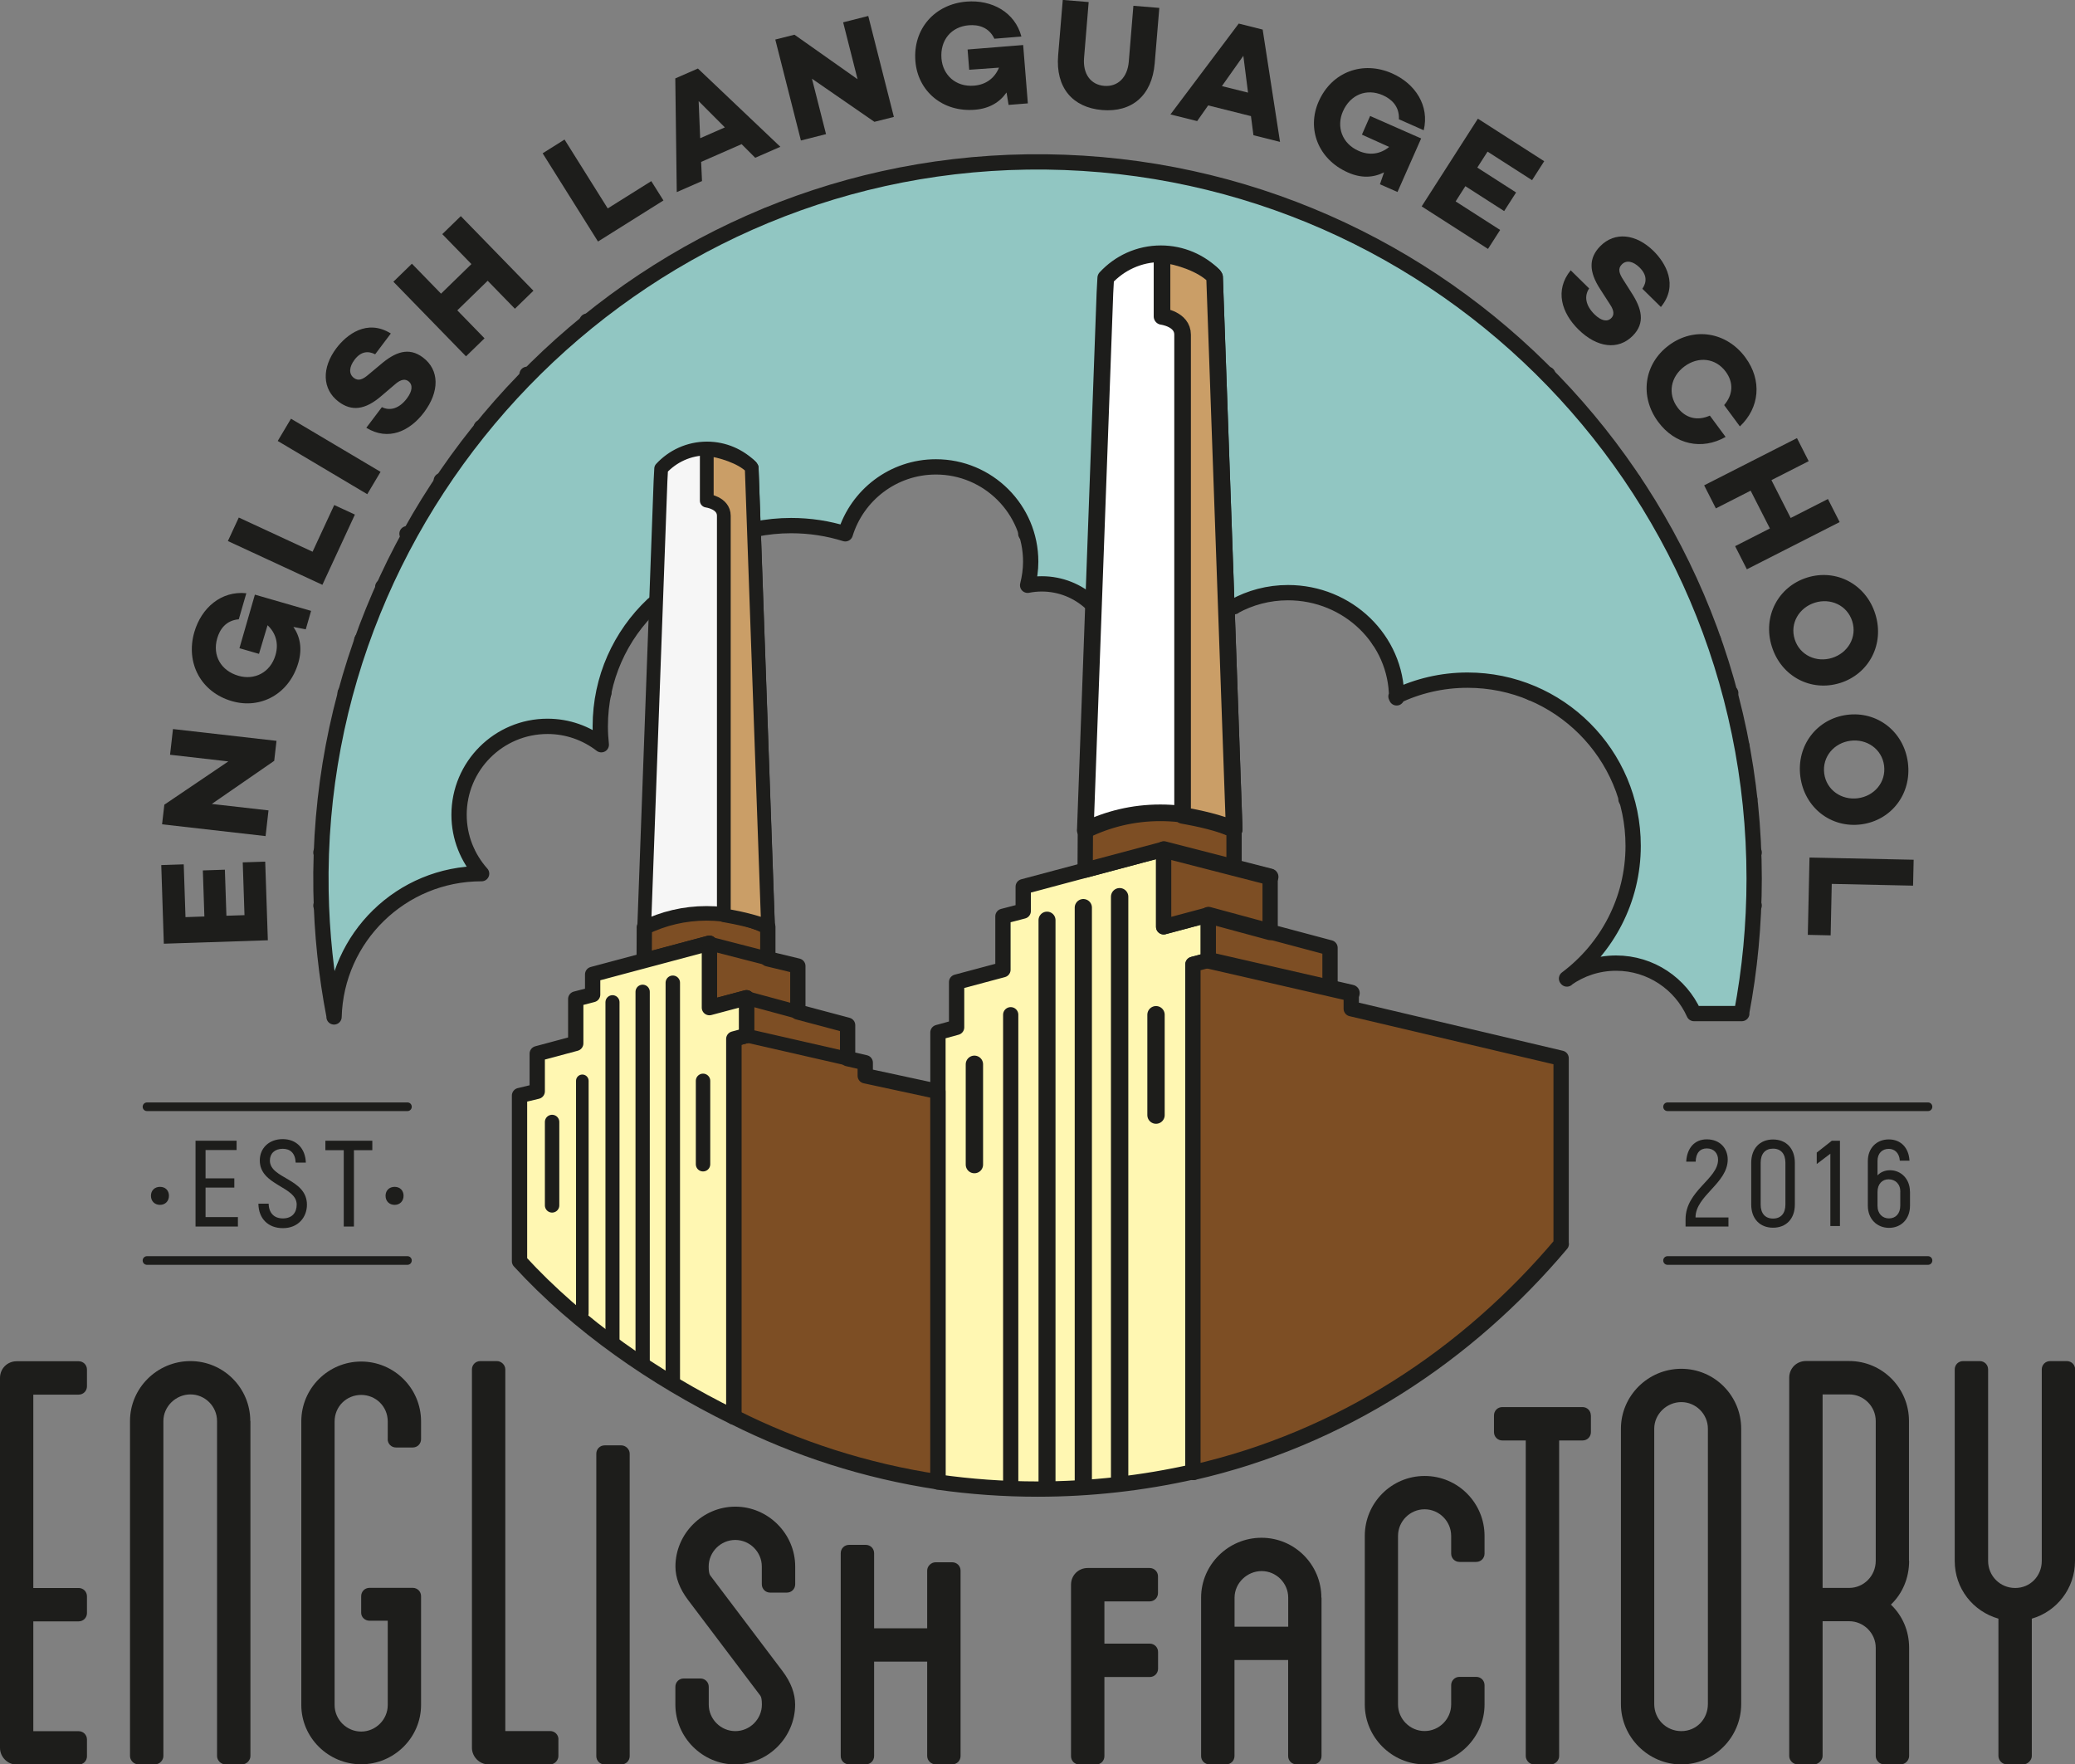 <svg xmlns="http://www.w3.org/2000/svg" id="Capa_1" data-name="Capa 1" viewBox="0 0 283.46 240.99"><rect x="0" y="0" width="283.46" height="240.99" fill="#808080" stroke="none"/><defs><style> .cls-1 { stroke-width: 1.97px; } .cls-1, .cls-2, .cls-3, .cls-4, .cls-5, .cls-6, .cls-7, .cls-8, .cls-9, .cls-10, .cls-11, .cls-12, .cls-13, .cls-14, .cls-15, .cls-16, .cls-17, .cls-18 { stroke: #1d1d1b; stroke-linecap: round; stroke-linejoin: round; } .cls-1, .cls-2, .cls-4, .cls-5, .cls-7, .cls-8, .cls-11, .cls-14, .cls-16, .cls-17 { fill: none; } .cls-2 { stroke-width: 1.95px; } .cls-3 { fill: #fff7b2; } .cls-3, .cls-12, .cls-13, .cls-18 { stroke-width: 2.09px; } .cls-19 { fill: #1d1d1b; } .cls-4 { stroke-width: 1.72px; } .cls-5 { stroke-width: 2.35px; } .cls-6, .cls-9, .cls-16 { stroke-width: 2.27px; } .cls-6, .cls-12 { fill: #fff; } .cls-7, .cls-10, .cls-15 { stroke-width: 1.88px; } .cls-8 { stroke-width: 2.32px; } .cls-9, .cls-10 { fill: #ca9e67; } .cls-11 { stroke-width: 1.92px; } .cls-13 { fill: #7d4e24; } .cls-14 { stroke-width: 2.37px; } .cls-15 { fill: #f6f6f6; } .cls-17 { stroke-width: 2.08px; } .cls-18 { fill: #91c6c2; } </style></defs><path class="cls-3" d="M163.01,201.12l-.04-.16v-69.24l2.1-.56v-6.2l-6.1,1.63v-10.6l-10.72,2.86-8.47,2.26v3.33l-2.77.72v7.29l-6.33,1.69v6.18l-2.55.7v61.41c4.43.63,8.98.96,13.6.96,7.3,0,14.42-.82,21.25-2.36"></path><g><line class="cls-12" x1="221.92" y1="123.69" x2="239.63" y2="123.69"></line><line class="cls-12" x1="43.84" y1="123.69" x2="53.09" y2="123.69"></line><line class="cls-12" x1="223.19" y1="116.43" x2="239.63" y2="116.43"></line><line class="cls-12" x1="43.84" y1="116.43" x2="63.81" y2="116.43"></line><line class="cls-12" x1="222.12" y1="109.17" x2="239.03" y2="109.17"></line><line class="cls-12" x1="44.6" y1="109.17" x2="62.83" y2="109.17"></line><line class="cls-12" x1="218.63" y1="101.92" x2="237.96" y2="101.92"></line><line class="cls-12" x1="45.62" y1="101.92" x2="66.67" y2="101.92"></line><line class="cls-12" x1="209.22" y1="94.66" x2="236.43" y2="94.66"></line><line class="cls-12" x1="47.15" y1="94.66" x2="82.49" y2="94.66"></line><line class="cls-12" x1="188.35" y1="87.41" x2="234.07" y2="87.41"></line><line class="cls-12" x1="49.42" y1="87.41" x2="85.19" y2="87.41"></line><line class="cls-12" x1="168.59" y1="80.15" x2="231.05" y2="80.15"></line><line class="cls-12" x1="52.29" y1="80.15" x2="89.85" y2="80.15"></line><line class="cls-12" x1="167.2" y1="72.9" x2="227.48" y2="72.9"></line><line class="cls-12" x1="140.13" y1="72.9" x2="149.45" y2="72.9"></line><line class="cls-12" x1="55.6" y1="72.9" x2="89.97" y2="72.9"></line><line class="cls-12" x1="166.85" y1="65.64" x2="223.15" y2="65.64"></line><line class="cls-12" x1="135.24" y1="65.64" x2="149.79" y2="65.64"></line><line class="cls-12" x1="102.71" y1="65.64" x2="120.11" y2="65.64"></line><line class="cls-12" x1="60.28" y1="65.64" x2="90.23" y2="65.64"></line><line class="cls-12" x1="166.85" y1="58.38" x2="217.69" y2="58.38"></line><polyline class="cls-12" points="65.74 58.38 108.74 58.38 150.02 58.38"></polyline><line class="cls-12" x1="166.29" y1="51.13" x2="211.44" y2="51.13"></line><line class="cls-12" x1="72" y1="51.13" x2="150.36" y2="51.13"></line><line class="cls-12" x1="166.29" y1="43.87" x2="202.96" y2="43.87"></line><line class="cls-12" x1="80.19" y1="43.87" x2="150.59" y2="43.87"></line><line class="cls-12" x1="165.38" y1="36.62" x2="192.79" y2="36.62"></line><line class="cls-12" x1="90.88" y1="36.62" x2="151.73" y2="36.62"></line><line class="cls-12" x1="104.91" y1="29.36" x2="177.94" y2="29.36"></line><line class="cls-12" x1="218.06" y1="130.94" x2="239" y2="130.94"></line></g><path class="cls-18" d="M168.59,82.84c2.17-1.2,4.68-1.89,7.36-1.89,8.19,0,14.84,6.43,14.84,14.37l-.09-.2c2.96-1.42,6.27-2.22,9.78-2.22,12.49,0,22.62,10.13,22.62,22.62,0,7.42-3.58,14.01-9.1,18.14l.05.06-.02-.02c1.9-1.35,4.23-2.15,6.74-2.15,4.74,0,8.82,2.83,10.64,6.89h6.53-.04c1.14-5.98,1.73-12.14,1.73-18.44,0-54.53-44.58-98.64-99.29-97.88-53.91.75-97.39,45.65-96.49,99.55.1,5.83.71,11.54,1.78,17.09v.14c.3-10.86,9.2-19.57,20.13-19.57.01,0,.02,0,.03,0-1.91-2.14-3.08-4.95-3.08-8.04,0-6.67,5.41-12.08,12.08-12.08,2.77,0,5.31.94,7.35,2.51-.09-.82-.14-1.66-.14-2.5,0-6.56,2.76-12.47,7.18-16.64l13.99-10.3c1.59-.32,3.23-.49,4.91-.49,2.57,0,5.06.39,7.39,1.12,1.63-5.29,6.55-9.14,12.38-9.14,7.15,0,12.95,5.8,12.95,12.95,0,1.11-.16,2.19-.42,3.22.62-.12,1.27-.19,1.93-.19,2.58,0,4.94.99,6.7,2.61l19.58.51Z"></path><g><path class="cls-19" d="M27.92,125.18l-.21-6.29,3.01-.1.21,6.29,2.47-.08-.24-7.21,3.07-.1.36,10.74-14.21.47-.35-10.74,3.07-.1.24,7.21,2.59-.09Z"></path><path class="cls-19" d="M37.77,101.2l-.31,2.72-8.53,5.89,7.75.88-.4,3.51-14.14-1.61.31-2.68,8.74-5.91-7.96-.91.4-3.51,14.14,1.61Z"></path><path class="cls-19" d="M42.5,83.43l-.73,2.53-1.69-.33c.92,1.33,1.23,2.97.68,4.88-1.24,4.28-5.15,6.39-9.07,5.26-4.26-1.23-6.35-5.23-5.15-9.41.96-3.34,3.69-5.69,7.11-5.33l-1.03,3.56c-1.76.14-2.6,1.38-2.95,2.61-.67,2.33.51,4.42,2.92,5.11,2.15.62,4.35-.42,5.05-2.85.46-1.59.02-3.02-1.09-4.06l-1.17,3.91-2.67-.77,2.11-7.32,7.68,2.22Z"></path><path class="cls-19" d="M48.48,70.29l-4.44,9.59-12.91-5.98,1.49-3.21,10.08,4.67,2.96-6.38,2.83,1.31Z"></path><path class="cls-19" d="M51.98,64.46l-1.81,3.04-12.23-7.27,1.81-3.04,12.24,7.26Z"></path><path class="cls-19" d="M53.39,45.55l-2.14,2.84c-.97-.49-1.95-.4-2.82.75-.73.97-.82,1.92-.09,2.48.62.47,1.23.22,2.05-.5l1.57-1.31c2.01-1.73,3.87-2.45,5.82-.98,2.27,1.71,2.28,4.66.14,7.5-1.93,2.56-4.87,3.95-7.88,2.1l2.13-2.82c1.14.57,2.4.16,3.41-1.18.79-1.05.83-1.89.21-2.36-.38-.29-.96-.36-1.88.47l-1.83,1.56c-2.17,1.87-4.02,2.13-5.82.77-2.27-1.71-2.32-4.64-.31-7.31,1.39-1.84,4.17-4.04,7.44-2.01Z"></path><path class="cls-19" d="M72.87,39.71l-2.53,2.46-3.72-3.82-4.15,4.04,3.72,3.82-2.53,2.46-9.92-10.19,2.53-2.46,3.98,4.09,4.15-4.04-3.98-4.09,2.53-2.46,9.92,10.19Z"></path><path class="cls-19" d="M90.63,27.38l-8.94,5.61-7.56-12.05,2.99-1.88,5.9,9.41,5.95-3.73,1.66,2.64Z"></path><path class="cls-19" d="M95.78,22.11l.12,2.62-3.45,1.51-.2-15.53,3.09-1.35,11.26,10.69-3.43,1.5-1.86-1.86-5.52,2.42ZM95.44,13.81l.21,5.07,3.37-1.48-3.58-3.59Z"></path><path class="cls-19" d="M122.11,15.97l-2.66.67-8.53-5.89,1.92,7.57-3.43.87-3.5-13.79,2.62-.66,8.62,6.08-1.97-7.77,3.43-.87,3.5,13.79Z"></path><path class="cls-19" d="M140.41,14.12l-2.63.21-.28-1.7c-.92,1.33-2.34,2.2-4.32,2.36-4.44.36-7.8-2.56-8.13-6.63-.36-4.42,2.65-7.79,6.98-8.14,3.46-.28,6.62,1.44,7.5,4.77l-3.69.3c-.76-1.6-2.21-1.94-3.48-1.84-2.42.19-3.95,2.04-3.75,4.54.18,2.23,1.93,3.92,4.45,3.71,1.65-.13,2.83-1.05,3.41-2.46l-4.07.29-.22-2.77,7.59-.61.64,7.96Z"></path><path class="cls-19" d="M157.74,8.66c-.37,4.4-3.12,6.71-7.18,6.37-4.04-.34-6.38-3.07-6.01-7.47l.63-7.57,3.54.29-.63,7.63c-.18,2.17.89,3.66,2.75,3.82,1.85.15,3.18-1.14,3.36-3.31l.63-7.63,3.54.29-.63,7.57Z"></path><path class="cls-19" d="M165.05,14.39l-1.51,2.15-3.65-.91,9.33-12.41,3.27.82,2.37,15.34-3.63-.91-.34-2.61-5.84-1.46ZM169.85,7.62l-2.93,4.14,3.57.89-.64-5.03Z"></path><path class="cls-19" d="M190.92,26.23l-2.41-1.06.56-1.63c-1.45.74-3.11.83-4.93.02-4.08-1.8-5.65-5.97-4-9.7,1.79-4.06,6.04-5.6,10.02-3.84,3.18,1.4,5.14,4.42,4.33,7.77l-3.39-1.5c.09-1.77-1.02-2.76-2.19-3.28-2.22-.98-4.45-.09-5.46,2.21-.9,2.05-.16,4.37,2.15,5.39,1.51.67,2.99.43,4.17-.54l-3.72-1.68,1.12-2.55,6.97,3.07-3.23,7.31Z"></path><path class="cls-19" d="M201.81,22.89l5.3,3.4-1.63,2.54-5.3-3.4-1.33,2.08,6.08,3.9-1.66,2.59-9.06-5.81,7.68-11.98,9.06,5.81-1.66,2.59-6.08-3.9-1.4,2.18Z"></path><path class="cls-19" d="M226.89,41.93l-2.53-2.49c.61-.89.65-1.88-.38-2.9-.86-.85-1.8-1.07-2.44-.41-.54.55-.38,1.19.22,2.1l1.09,1.72c1.45,2.22,1.92,4.16.21,5.9-2,2.03-4.91,1.65-7.44-.85-2.28-2.25-3.28-5.34-1.05-8.08l2.52,2.48c-.72,1.06-.47,2.35.72,3.53.94.92,1.77,1.07,2.31.51.34-.34.48-.91-.22-1.92l-1.3-2.02c-1.57-2.4-1.58-4.26,0-5.87,2-2.03,4.9-1.69,7.28.65,1.64,1.61,3.45,4.66,1.02,7.64Z"></path><path class="cls-19" d="M233.58,56.77l2.15,2.91c-3.22,1.83-6.91,1.07-9.22-2.07-2.55-3.45-1.96-7.91,1.49-10.46,3.45-2.55,7.88-1.79,10.43,1.67,2.31,3.13,1.95,6.88-.75,9.42l-2.15-2.91c1.19-1.38,1.34-3.04.22-4.56-1.38-1.87-3.73-2.13-5.63-.73-1.9,1.4-2.34,3.73-.97,5.6,1.12,1.52,2.76,1.87,4.42,1.13Z"></path><path class="cls-19" d="M238.63,77.75l-1.6-3.15,4.75-2.42-2.63-5.16-4.75,2.42-1.6-3.15,12.68-6.45,1.6,3.15-5.09,2.59,2.63,5.17,5.09-2.59,1.6,3.15-12.68,6.45Z"></path><path class="cls-19" d="M251.36,93.29c-3.95,1.24-8.04-.88-9.32-5-1.28-4.09.87-8.16,4.82-9.4,3.95-1.24,8.04.88,9.32,4.98,1.29,4.11-.86,8.18-4.81,9.42ZM250.28,89.86c2.14-.67,3.44-2.81,2.75-5-.69-2.2-2.98-3.21-5.11-2.54-2.14.67-3.44,2.81-2.75,5,.69,2.2,2.98,3.21,5.11,2.54Z"></path><path class="cls-19" d="M254.26,112.6c-4.11.54-7.76-2.26-8.32-6.53-.55-4.25,2.26-7.89,6.37-8.43,4.11-.54,7.76,2.26,8.32,6.51.56,4.27-2.26,7.91-6.37,8.45ZM253.8,109.03c2.22-.29,3.87-2.17,3.58-4.46-.3-2.28-2.38-3.68-4.6-3.39s-3.87,2.17-3.58,4.46c.3,2.28,2.38,3.68,4.6,3.39Z"></path><path class="cls-19" d="M246.96,127.69l.23-10.56,14.23.3-.08,3.54-11.11-.24-.15,7.03-3.12-.07Z"></path></g><path class="cls-13" d="M128.13,202.4c-9.89-1.49-19.27-4.53-27.89-8.86h0v-51.63l1.74-.47v-5.16l-5.07,1.35v-8.8l-8.91,2.38.02-4.55c2.56-1.25,5.45-1.96,8.49-1.96s5.85.68,8.38,1.91v4.35l4.1.99v6.27l6.8,1.81v4.57l2.41.55v1.79l9.92,2.14v53.26"></path><path class="cls-13" d="M213.28,169.91c-12.86,15.25-30.15,26.63-50.28,31.21l-.04-.16v-69.24l2.1-.56v-6.2l-6.1,1.63v-10.6l-10.72,2.86.03-5.48c3.09-1.51,6.55-2.36,10.22-2.36s7.04.82,10.09,2.29v5.23l4.93,1.2v7.55l8.18,2.18v5.5l2.9.66v2.16l28.67,6.76v25.35"></path><path class="cls-3" d="M100.24,193.54h0v-51.63l1.74-.47v-5.16l-5.07,1.35v-8.8l-8.91,2.38-1.58.42-5.46,1.46v2.76l-2.31.6v6.06l-5.26,1.41v5.14l-2.42.58v22.63c8.05,8.78,18.44,15.97,29.24,21.27"></path><g><line class="cls-4" x1="79.55" y1="147.63" x2="79.55" y2="179.37"></line><line class="cls-11" x1="83.67" y1="136.89" x2="83.67" y2="182.89"></line><line class="cls-2" x1="87.79" y1="135.47" x2="87.79" y2="186.01"></line><line class="cls-1" x1="91.91" y1="134.23" x2="91.91" y2="188.8"></line><line class="cls-1" x1="96.04" y1="147.63" x2="96.04" y2="159.02"></line><line class="cls-1" x1="75.42" y1="153.25" x2="75.42" y2="164.64"></line></g><line class="cls-7" x1="96.94" y1="128.88" x2="109" y2="131.98"></line><line class="cls-7" x1="109.01" y1="138.22" x2="102" y2="136.32"></line><line class="cls-7" x1="101.98" y1="141.45" x2="118.22" y2="145.16"></line><g><line class="cls-17" x1="138.07" y1="138.6" x2="138.07" y2="202.61"></line><line class="cls-8" x1="143.03" y1="125.68" x2="143.03" y2="202.7"></line><line class="cls-5" x1="147.99" y1="123.97" x2="147.99" y2="202.7"></line><line class="cls-14" x1="152.95" y1="122.48" x2="152.95" y2="202.1"></line><line class="cls-14" x1="157.92" y1="138.6" x2="157.92" y2="152.31"></line><line class="cls-14" x1="133.11" y1="145.37" x2="133.11" y2="159.07"></line></g><line class="cls-16" x1="159" y1="116.04" x2="173.51" y2="119.77"></line><line class="cls-16" x1="173.52" y1="127.28" x2="165.09" y2="125"></line><line class="cls-16" x1="165.07" y1="131.16" x2="184.61" y2="135.64"></line><g><path class="cls-19" d="M4.55,190.47v26.43h6.19c.64,0,1.14.5,1.14,1.14v2.28c0,.64-.5,1.14-1.14,1.14h-6.19v15h6.19c.64,0,1.14.5,1.14,1.14v2.28c0,.64-.5,1.14-1.14,1.14H2.28c-1.28,0-2.28-1.07-2.28-2.28v-50.53c0-1.28,1-2.28,2.28-2.28h8.46c.64,0,1.14.5,1.14,1.14v2.28c0,.64-.5,1.14-1.14,1.14h-6.19Z"></path><path class="cls-19" d="M34.21,194.09v45.76c0,.57-.5,1.14-1.14,1.14h-2.28c-.64,0-1.14-.57-1.14-1.14v-45.76c0-1.99-1.64-3.63-3.63-3.63s-3.7,1.64-3.7,3.63v45.76c0,.57-.5,1.14-1.14,1.14h-2.28c-.64,0-1.14-.57-1.14-1.14v-45.76c0-4.48,3.7-8.18,8.25-8.18s8.18,3.7,8.18,8.18Z"></path><path class="cls-19" d="M52.97,196.58v-2.42c0-2.06-1.64-3.63-3.63-3.63s-3.63,1.56-3.63,3.63v38.72c0,1.99,1.64,3.63,3.63,3.63s3.63-1.64,3.63-3.63v-11.51h-2.49c-.64,0-1.14-.5-1.14-1.07v-2.28c0-.64.5-1.14,1.14-1.14h5.9c.64,0,1.14.5,1.14,1.14v14.85c0,4.48-3.7,8.11-8.18,8.11s-8.18-3.63-8.18-8.11v-38.72c0-4.55,3.7-8.18,8.18-8.18s8.18,3.63,8.18,8.18v2.42c0,.64-.5,1.14-1.14,1.14h-2.28c-.64,0-1.14-.5-1.14-1.14Z"></path><path class="cls-19" d="M76.28,237.58v2.28c0,.57-.5,1.14-1.14,1.14h-8.39c-1.28,0-2.28-1.07-2.28-2.28v-51.67c0-.64.5-1.14,1.14-1.14h2.28c.57,0,1.14.5,1.14,1.14v49.39h6.12c.64,0,1.14.5,1.14,1.14Z"></path><path class="cls-19" d="M86.02,239.86c0,.64-.5,1.14-1.14,1.14h-2.28c-.64,0-1.14-.5-1.14-1.14v-41.3c0-.64.5-1.14,1.14-1.14h2.28c.57,0,1.14.5,1.14,1.14v41.3Z"></path><path class="cls-19" d="M104.07,216.39v-2.42c0-1.99-1.64-3.63-3.63-3.63s-3.63,1.64-3.63,3.63q0,.92.21,1.21l9.89,13.09q1.71,2.28,1.71,4.55c0,4.48-3.7,8.18-8.18,8.18s-8.18-3.7-8.18-8.18v-2.42c0-.64.5-1.14,1.14-1.14h2.28c.64,0,1.14.5,1.14,1.14v2.42c0,1.99,1.64,3.63,3.63,3.63s3.63-1.64,3.63-3.63q0-.92-.21-1.21l-9.89-13.09q-1.71-2.28-1.71-4.55c0-4.48,3.7-8.18,8.18-8.18s8.18,3.7,8.18,8.18v2.42c0,.64-.5,1.14-1.14,1.14h-2.28c-.64,0-1.14-.5-1.14-1.14Z"></path><path class="cls-19" d="M131.22,214.54v25.31c0,.64-.5,1.14-1.14,1.14h-2.28c-.57,0-1.14-.5-1.14-1.14v-12.89h-7.25v12.89c0,.64-.5,1.14-1.14,1.14h-2.28c-.64,0-1.14-.5-1.14-1.14v-27.7c0-.64.5-1.14,1.14-1.14h2.28c.64,0,1.14.5,1.14,1.14v10.26h7.25v-7.88c0-.64.57-1.14,1.14-1.14h2.28c.64,0,1.14.5,1.14,1.14Z"></path><path class="cls-19" d="M150.87,218.71v5.79h6.19c.64,0,1.14.5,1.14,1.14v2.28c0,.64-.5,1.14-1.14,1.14h-6.19v10.81c0,.64-.5,1.14-1.14,1.14h-2.28c-.64,0-1.14-.5-1.14-1.14v-23.42c0-1.28,1-2.28,2.28-2.28h8.46c.64,0,1.14.5,1.14,1.14v2.28c0,.64-.5,1.14-1.14,1.14h-6.19Z"></path><path class="cls-19" d="M180.53,218.22v21.63c0,.64-.5,1.14-1.14,1.14h-2.28c-.64,0-1.14-.5-1.14-1.14v-13.11h-7.33v13.11c0,.64-.5,1.14-1.14,1.14h-2.28c-.64,0-1.14-.5-1.14-1.14v-21.63c0-4.48,3.7-8.18,8.25-8.18s8.18,3.7,8.18,8.18ZM175.98,218.22c0-1.99-1.64-3.63-3.63-3.63s-3.7,1.64-3.7,3.63v3.97h7.33v-3.97Z"></path><path class="cls-19" d="M198.24,212.2v-2.42c0-1.99-1.64-3.63-3.63-3.63s-3.63,1.64-3.63,3.63v23.03c0,1.99,1.64,3.63,3.63,3.63s3.63-1.64,3.63-3.63v-2.63c0-.64.5-1.14,1.14-1.14h2.28c.64,0,1.14.5,1.14,1.14v2.63c0,4.48-3.7,8.18-8.18,8.18s-8.18-3.7-8.18-8.18v-23.03c0-4.48,3.63-8.18,8.18-8.18s8.18,3.7,8.18,8.18v2.42c0,.64-.5,1.14-1.14,1.14h-2.28c-.64,0-1.14-.5-1.14-1.14Z"></path><path class="cls-19" d="M217.33,193.33v2.28c0,.64-.5,1.14-1.14,1.14h-3.2v43.11c0,.57-.5,1.14-1.14,1.14h-2.28c-.64,0-1.14-.57-1.14-1.14v-43.11h-3.2c-.64,0-1.14-.5-1.14-1.14v-2.28c0-.64.5-1.14,1.14-1.14h10.95c.64,0,1.14.5,1.14,1.14Z"></path><path class="cls-19" d="M237.86,195.14v37.61c0,4.55-3.7,8.25-8.18,8.25s-8.25-3.7-8.25-8.25v-37.61c0-4.48,3.7-8.18,8.25-8.18s8.18,3.7,8.18,8.18ZM233.31,195.14c0-1.99-1.64-3.63-3.63-3.63s-3.7,1.64-3.7,3.63v37.61c0,2.06,1.64,3.7,3.7,3.7s3.63-1.64,3.63-3.7v-37.61Z"></path><path class="cls-19" d="M260.8,213.2c0,2.35-.92,4.48-2.49,5.97,1.56,1.49,2.49,3.56,2.49,5.9v14.78c0,.57-.5,1.14-1.14,1.14h-2.28c-.64,0-1.14-.57-1.14-1.14v-14.78c0-1.99-1.64-3.63-3.63-3.63h-3.63v18.41c0,.57-.57,1.14-1.14,1.14h-2.28c-.64,0-1.14-.57-1.14-1.14v-51.67c0-1.28,1-2.28,2.28-2.28h5.9c4.55,0,8.18,3.7,8.18,8.18v19.11ZM256.24,194.09c0-1.99-1.64-3.63-3.63-3.63h-3.63v26.43h3.63c1.99,0,3.63-1.64,3.63-3.7v-19.11Z"></path><path class="cls-19" d="M283.46,187.05v26.15c0,3.77-2.49,6.9-5.9,7.89v18.76c0,.57-.57,1.14-1.14,1.14h-2.28c-.64,0-1.14-.57-1.14-1.14v-18.76c-3.48-1-5.97-4.12-5.97-7.89v-26.15c0-.64.5-1.14,1.14-1.14h2.28c.64,0,1.14.5,1.14,1.14v26.15c0,2.06,1.64,3.7,3.7,3.7s3.63-1.64,3.63-3.7v-26.15c0-.64.5-1.14,1.14-1.14h2.28c.64,0,1.14.5,1.14,1.14Z"></path></g><path class="cls-15" d="M88,126.67c2.57-1.26,5.46-1.97,8.52-1.97s5.85.68,8.38,1.91v-.29l-2.22-62.41-.1-.16c-1.54-1.54-3.66-2.49-6-2.49-2.48,0-4.7,1.06-6.26,2.75l-.09,1.7-2.23,60.98"></path><path class="cls-10" d="M104.91,126.61v-.29l-2.22-62.41-.1-.16c-1.31-1.31-4.1-2.2-6.04-2.43v7.06s2.33.29,2.33,2.07v54.56c1.76.31,4.48.86,6.04,1.61Z"></path><path class="cls-6" d="M148.25,113.39c3.09-1.52,6.57-2.37,10.25-2.37s7.04.82,10.09,2.29v-.35l-2.67-75.11-.12-.2c-1.85-1.85-4.4-2.99-7.22-2.99-2.98,0-5.66,1.28-7.53,3.31l-.11,2.04-2.68,73.38"></path><path class="cls-9" d="M168.59,113.31v-.35l-2.67-75.11-.12-.2c-1.58-1.58-4.72-2.64-7.06-2.92v8.49s2.81.35,2.81,2.49v65.66c2.11.37,5.17,1.03,7.05,1.93Z"></path><g><g><g><path class="cls-19" d="M20.62,163.33c0-.72.5-1.22,1.24-1.22s1.22.5,1.22,1.22-.5,1.24-1.22,1.24-1.24-.5-1.24-1.24Z"></path><path class="cls-19" d="M32.5,166.24v1.29h-5.79v-11.72h5.61v1.27h-4.24v3.87h3.93v1.26h-3.93v4.03h4.42Z"></path><path class="cls-19" d="M35.31,164.41h1.39c.03,1.32.79,2.01,1.94,2.01,1.27,0,1.89-.79,1.89-1.89,0-2.51-5.04-2.58-5.04-6.03,0-1.66,1.24-2.91,3.13-2.91s3.1,1.29,3.16,3.21h-1.39c-.05-1.29-.74-1.89-1.76-1.89-1.1,0-1.76.64-1.76,1.61,0,2.49,5.06,2.44,5.06,6.03,0,1.67-1.16,3.2-3.28,3.2-2.01,0-3.32-1.29-3.35-3.33Z"></path><path class="cls-19" d="M50.86,157.1h-2.51v10.43h-1.39v-10.43h-2.51v-1.29h6.41v1.29Z"></path><path class="cls-19" d="M52.67,163.33c0-.72.5-1.22,1.24-1.22s1.22.5,1.22,1.22-.5,1.24-1.22,1.24-1.24-.5-1.24-1.24Z"></path></g><path class="cls-19" d="M55.66,151.76H20.08c-.33,0-.59-.26-.59-.59s.27-.59.59-.59h35.58c.33,0,.59.26.59.59s-.27.59-.59.59Z"></path><path class="cls-19" d="M55.66,172.76H20.08c-.33,0-.59-.26-.59-.59s.27-.59.59-.59h35.58c.33,0,.59.26.59.59s-.27.59-.59.59Z"></path></g><g><g><path class="cls-19" d="M230.26,166.54c0-3.92,4.44-5.49,4.44-8.14,0-.85-.55-1.54-1.54-1.54-.92,0-1.49.62-1.52,1.81h-1.29c.1-1.88,1.16-3.05,2.81-3.05,1.83,0,2.86,1.27,2.86,2.75,0,3.26-4.4,4.94-4.4,7.92h4.5v1.24h-5.86v-.99Z"></path><path class="cls-19" d="M239.23,164.53v-5.71c0-1.94,1.17-3.18,2.98-3.18s2.98,1.24,2.98,3.18v5.71c0,1.93-1.17,3.16-2.98,3.16s-2.98-1.24-2.98-3.16ZM243.9,164.53v-5.71c0-1.22-.62-1.93-1.69-1.93s-1.69.7-1.69,1.93v5.71c0,1.21.62,1.91,1.69,1.91s1.69-.7,1.69-1.91Z"></path><path class="cls-19" d="M251.35,155.81v11.65h-1.31v-9.88l-1.86,1.41v-1.56l2.06-1.62h1.1Z"></path><path class="cls-19" d="M260.92,162.74v1.94c0,1.86-1.24,3.03-2.86,3.03s-2.9-1.17-2.9-3.03v-6.09c0-1.79,1.21-2.96,2.86-2.96s2.73,1.14,2.83,2.9h-1.32c-.07-1.04-.7-1.61-1.51-1.61-.89,0-1.54.59-1.54,1.66v1.96c.42-.44,1.01-.7,1.72-.7,1.47,0,2.71,1.17,2.71,2.91ZM259.6,162.77c0-1.07-.7-1.69-1.61-1.69-.85,0-1.51.62-1.51,1.73v1.87c0,1.12.69,1.74,1.57,1.74s1.54-.62,1.54-1.74v-1.91Z"></path></g><path class="cls-19" d="M263.38,151.76h-35.58c-.33,0-.59-.26-.59-.59s.26-.59.59-.59h35.58c.33,0,.59.26.59.59s-.26.59-.59.59Z"></path><path class="cls-19" d="M263.38,172.76h-35.58c-.33,0-.59-.26-.59-.59s.26-.59.59-.59h35.58c.33,0,.59.26.59.59s-.26.59-.59.59Z"></path></g></g></svg>